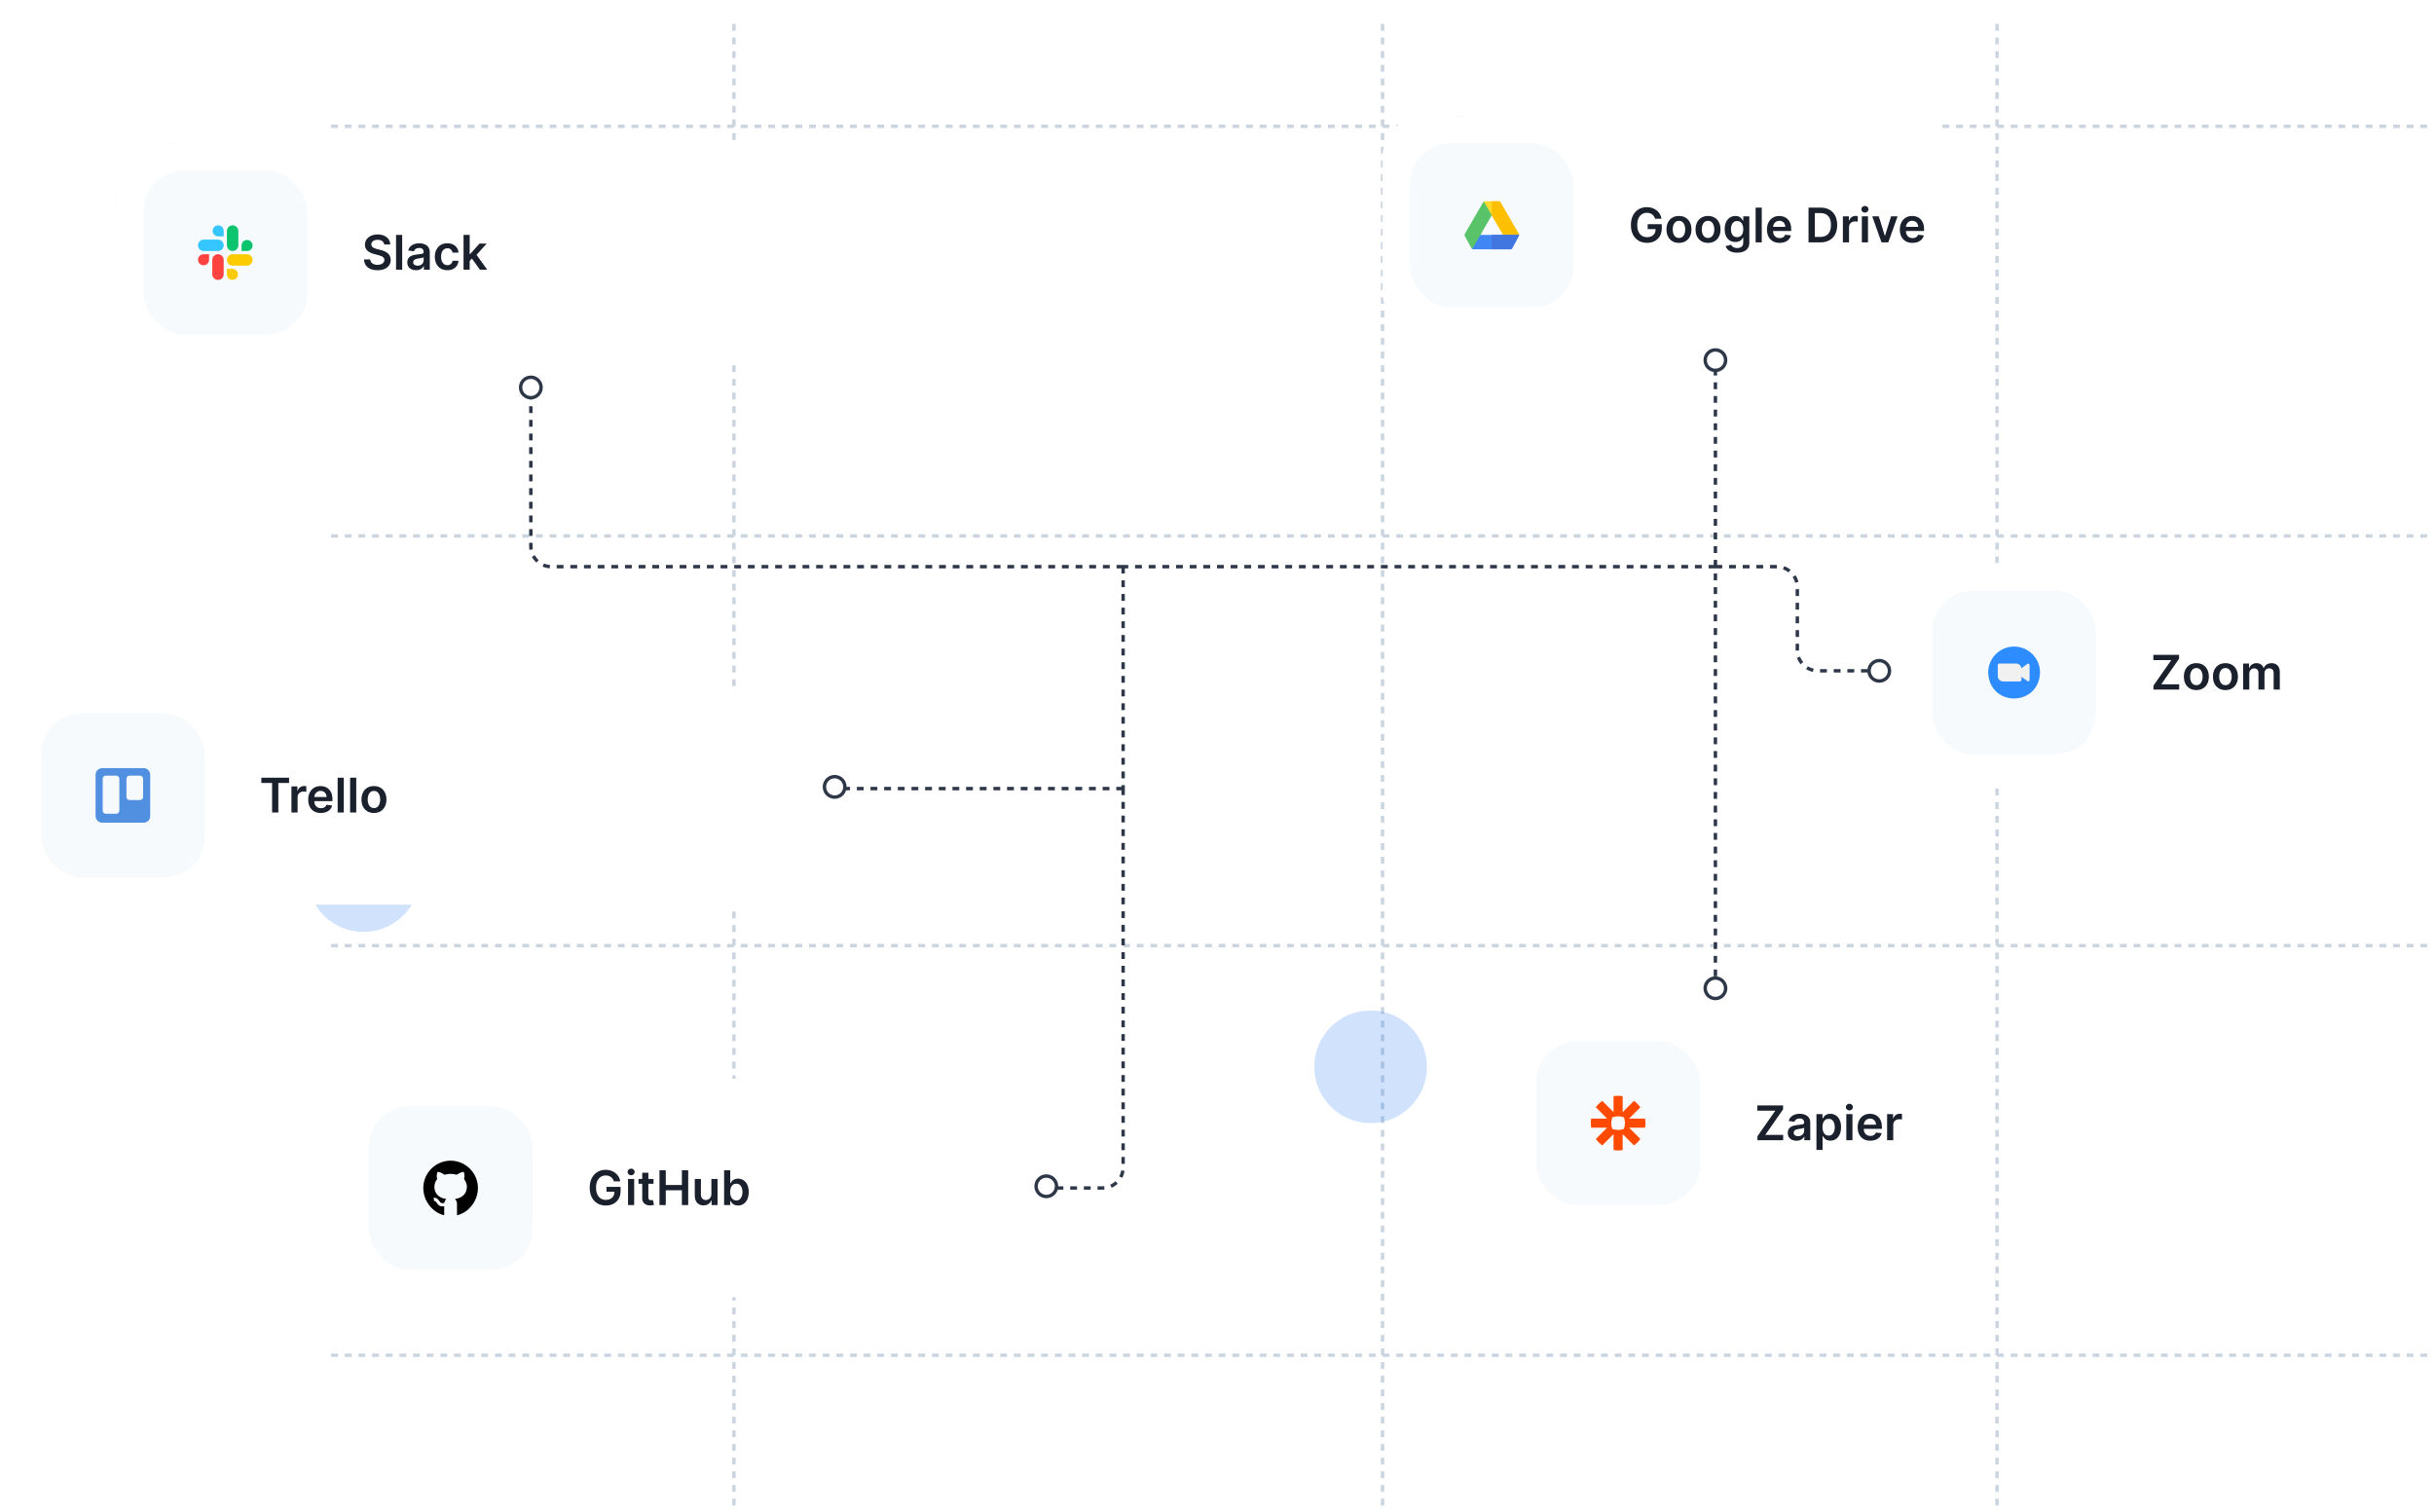 <svg xmlns="http://www.w3.org/2000/svg" width="713" height="443" viewBox="0 0 713 443" fill="none"><path d="M97 37H713" stroke="#CBD5E0" stroke-dasharray="2 2"></path><path d="M405 7L405 443" stroke="#CBD5E0" stroke-dasharray="2 2"></path><path d="M585 7L585 443" stroke="#CBD5E0" stroke-dasharray="2 2"></path><path d="M215 7L215 443" stroke="#CBD5E0" stroke-dasharray="2 2"></path><path d="M97 157H713" stroke="#CBD5E0" stroke-dasharray="2 2"></path><path d="M97 277H713" stroke="#CBD5E0" stroke-dasharray="2 2"></path><path d="M97 397H713" stroke="#CBD5E0" stroke-dasharray="2 2"></path><g opacity="0.2" filter="url(#filter0_f_18316_20397)"><circle cx="50.5" cy="58.5" r="16.5" fill="#1870F3"></circle></g><rect x="34" y="42" width="268" height="64" rx="12" fill="white"></rect><rect x="42" y="50" width="48" height="48" rx="12" fill="#F7FAFC"></rect><g clip-path="url(#clip0_18316_20397)"><path d="M63.857 74.469C62.934 74.469 62.183 75.22 62.183 76.143V80.326C62.183 81.249 62.934 82 63.857 82C64.78 82 65.531 81.249 65.531 80.326V76.143C65.531 75.22 64.78 74.469 63.857 74.469Z" fill="#FF4340"></path><path d="M61.246 74.469H59.625C58.731 74.469 58.004 75.196 58.004 76.089C58.004 76.983 58.731 77.71 59.625 77.71C60.519 77.71 61.246 76.983 61.246 76.089V74.469Z" fill="#FF4340"></path><path d="M58 71.858C58 72.781 58.751 73.532 59.674 73.532H63.857C64.78 73.532 65.531 72.781 65.531 71.858C65.531 70.934 64.78 70.184 63.857 70.184H59.674C58.751 70.184 58 70.934 58 71.858Z" fill="#36C6FF"></path><path d="M63.911 69.246H65.531V67.626C65.531 66.732 64.804 66.005 63.911 66.005C63.017 66.005 62.29 66.732 62.29 67.626C62.29 68.519 63.017 69.246 63.911 69.246Z" fill="#36C6FF"></path><path d="M68.143 73.531C69.066 73.531 69.817 72.78 69.817 71.857V67.674C69.817 66.751 69.066 66 68.143 66C67.22 66 66.469 66.751 66.469 67.674V71.857C66.469 72.78 67.22 73.531 68.143 73.531Z" fill="#0DC46E"></path><path d="M70.754 73.531H72.375C73.269 73.531 73.996 72.804 73.996 71.911C73.996 71.017 73.269 70.29 72.375 70.29C71.481 70.29 70.754 71.017 70.754 71.911V73.531Z" fill="#0DC46E"></path><path d="M74 76.143C74 75.22 73.249 74.469 72.326 74.469H68.143C67.22 74.469 66.469 75.22 66.469 76.143C66.469 77.066 67.22 77.817 68.143 77.817H72.326C73.249 77.817 74 77.066 74 76.143Z" fill="#FDCB02"></path><path d="M68.089 78.754H66.469V80.374C66.469 81.268 67.196 81.995 68.089 81.995C68.983 81.995 69.71 81.268 69.71 80.374C69.71 79.481 68.983 78.754 68.089 78.754Z" fill="#FDCB02"></path></g><path d="M112.538 71.617C112.491 71.183 112.296 70.845 111.951 70.603C111.61 70.361 111.165 70.24 110.619 70.24C110.234 70.24 109.904 70.298 109.629 70.414C109.354 70.53 109.144 70.688 108.998 70.886C108.852 71.085 108.777 71.312 108.774 71.567C108.774 71.78 108.822 71.963 108.918 72.119C109.018 72.275 109.152 72.408 109.321 72.517C109.49 72.623 109.677 72.713 109.883 72.785C110.088 72.858 110.295 72.92 110.504 72.969L111.459 73.208C111.843 73.298 112.213 73.419 112.567 73.571C112.925 73.724 113.245 73.916 113.527 74.148C113.812 74.38 114.037 74.66 114.203 74.988C114.369 75.316 114.452 75.701 114.452 76.141C114.452 76.738 114.299 77.263 113.994 77.717C113.689 78.168 113.249 78.521 112.672 78.776C112.098 79.028 111.404 79.154 110.589 79.154C109.797 79.154 109.109 79.031 108.526 78.786C107.946 78.541 107.491 78.183 107.163 77.712C106.839 77.242 106.663 76.668 106.636 75.992H108.451C108.478 76.347 108.587 76.642 108.779 76.877C108.971 77.112 109.222 77.288 109.53 77.404C109.841 77.52 110.189 77.578 110.574 77.578C110.975 77.578 111.326 77.519 111.628 77.399C111.933 77.276 112.171 77.108 112.344 76.892C112.516 76.673 112.604 76.418 112.607 76.126C112.604 75.861 112.526 75.642 112.374 75.47C112.221 75.294 112.007 75.149 111.732 75.033C111.46 74.913 111.142 74.807 110.778 74.715L109.619 74.416C108.781 74.201 108.118 73.874 107.631 73.437C107.147 72.996 106.905 72.411 106.905 71.682C106.905 71.082 107.067 70.557 107.392 70.106C107.72 69.655 108.166 69.305 108.729 69.057C109.293 68.805 109.931 68.679 110.643 68.679C111.366 68.679 111.999 68.805 112.543 69.057C113.089 69.305 113.519 69.652 113.83 70.096C114.142 70.537 114.303 71.044 114.312 71.617H112.538ZM117.816 68.818V79H116.017V68.818H117.816ZM121.864 79.154C121.38 79.154 120.945 79.068 120.557 78.896C120.172 78.72 119.867 78.461 119.642 78.12C119.42 77.779 119.309 77.358 119.309 76.857C119.309 76.426 119.388 76.07 119.548 75.788C119.707 75.507 119.924 75.281 120.199 75.112C120.474 74.943 120.784 74.816 121.129 74.729C121.477 74.64 121.836 74.575 122.207 74.535C122.655 74.489 123.018 74.448 123.296 74.411C123.575 74.371 123.777 74.312 123.903 74.232C124.032 74.149 124.097 74.022 124.097 73.849V73.82C124.097 73.445 123.986 73.155 123.763 72.95C123.541 72.744 123.222 72.641 122.804 72.641C122.363 72.641 122.013 72.737 121.755 72.93C121.5 73.122 121.327 73.349 121.238 73.611L119.558 73.372C119.69 72.908 119.909 72.52 120.214 72.209C120.519 71.894 120.892 71.659 121.332 71.503C121.773 71.344 122.26 71.264 122.794 71.264C123.162 71.264 123.528 71.307 123.893 71.394C124.257 71.48 124.59 71.622 124.892 71.821C125.194 72.017 125.436 72.283 125.618 72.621C125.804 72.96 125.896 73.382 125.896 73.889V79H124.166V77.951H124.107C123.997 78.163 123.843 78.362 123.644 78.548C123.449 78.73 123.202 78.877 122.903 78.99C122.608 79.099 122.262 79.154 121.864 79.154ZM122.332 77.832C122.693 77.832 123.006 77.76 123.271 77.618C123.536 77.472 123.74 77.28 123.883 77.041C124.029 76.803 124.102 76.542 124.102 76.261V75.361C124.045 75.407 123.949 75.45 123.813 75.49C123.681 75.53 123.531 75.565 123.366 75.594C123.2 75.624 123.036 75.651 122.874 75.674C122.711 75.697 122.57 75.717 122.451 75.734C122.183 75.77 121.942 75.83 121.73 75.913C121.518 75.996 121.351 76.112 121.228 76.261C121.105 76.406 121.044 76.595 121.044 76.827C121.044 77.159 121.165 77.409 121.407 77.578C121.649 77.747 121.957 77.832 122.332 77.832ZM131.037 79.149C130.275 79.149 129.62 78.982 129.073 78.647C128.53 78.312 128.11 77.85 127.815 77.26C127.524 76.667 127.378 75.984 127.378 75.212C127.378 74.436 127.527 73.752 127.825 73.158C128.124 72.562 128.545 72.098 129.088 71.766C129.635 71.432 130.281 71.264 131.027 71.264C131.647 71.264 132.195 71.379 132.673 71.607C133.153 71.833 133.536 72.153 133.821 72.567C134.106 72.978 134.268 73.458 134.308 74.008H132.588C132.518 73.641 132.353 73.334 132.091 73.089C131.832 72.84 131.486 72.716 131.052 72.716C130.684 72.716 130.361 72.815 130.082 73.014C129.804 73.21 129.587 73.492 129.431 73.859C129.279 74.227 129.202 74.668 129.202 75.182C129.202 75.702 129.279 76.15 129.431 76.524C129.584 76.895 129.797 77.182 130.072 77.384C130.351 77.583 130.677 77.683 131.052 77.683C131.317 77.683 131.554 77.633 131.763 77.533C131.975 77.431 132.152 77.283 132.295 77.091C132.437 76.899 132.535 76.665 132.588 76.39H134.308C134.265 76.93 134.106 77.409 133.831 77.827C133.556 78.241 133.181 78.566 132.707 78.801C132.233 79.033 131.677 79.149 131.037 79.149ZM137.427 76.604L137.422 74.431H137.71L140.454 71.364H142.557L139.182 75.122H138.809L137.427 76.604ZM135.786 79V68.818H137.586V79H135.786ZM140.579 79L138.093 75.525L139.306 74.257L142.731 79H140.579Z" fill="#1A202C"></path><g opacity="0.2" filter="url(#filter1_f_18316_20397)"><circle cx="106.5" cy="256.5" r="16.5" fill="#1870F3"></circle></g><rect x="4" y="201" width="231" height="64" rx="12" fill="white"></rect><rect x="12" y="209" width="48" height="48" rx="12" fill="#F7FAFC"></rect><g clip-path="url(#clip1_18316_20397)"><path d="M42.05 225H29.95C28.873 225 28 225.873 28 226.95V239.05C28 240.127 28.873 241 29.95 241H42.05C43.127 241 44 240.127 44 239.05V226.95C44 225.873 43.127 225 42.05 225ZM34.96 237.471C34.96 237.971 34.554 238.377 34.054 238.377H30.986C30.486 238.377 30.08 237.971 30.08 237.471V228.122C30.08 227.622 30.486 227.216 30.986 227.216H34.054C34.554 227.216 34.96 227.622 34.96 228.122V237.471ZM41.92 233.449C41.92 233.949 41.514 234.355 41.014 234.355H37.946C37.446 234.355 37.04 233.949 37.04 233.449V228.122C37.04 227.622 37.446 227.216 37.946 227.216H41.014C41.514 227.216 41.92 227.622 41.92 228.122V233.449Z" fill="#518FE1"></path></g><path d="M76.557 229.364V227.818H84.68V229.364H81.533V238H79.704V229.364H76.557ZM85.374 238V230.364H87.119V231.636H87.198C87.338 231.196 87.576 230.856 87.914 230.617C88.256 230.375 88.645 230.254 89.083 230.254C89.182 230.254 89.293 230.259 89.416 230.269C89.542 230.276 89.646 230.287 89.729 230.304V231.96C89.653 231.933 89.532 231.91 89.366 231.89C89.204 231.867 89.046 231.855 88.894 231.855C88.566 231.855 88.271 231.926 88.009 232.069C87.75 232.208 87.546 232.402 87.397 232.651C87.248 232.899 87.174 233.186 87.174 233.511V238H85.374ZM93.991 238.149C93.225 238.149 92.564 237.99 92.007 237.672C91.454 237.35 91.028 236.896 90.73 236.31C90.431 235.72 90.282 235.025 90.282 234.227C90.282 233.441 90.431 232.752 90.73 232.158C91.031 231.562 91.452 231.098 91.992 230.766C92.533 230.432 93.167 230.264 93.897 230.264C94.367 230.264 94.811 230.34 95.229 230.493C95.65 230.642 96.021 230.874 96.343 231.189C96.667 231.504 96.922 231.905 97.108 232.392C97.294 232.876 97.386 233.453 97.386 234.122V234.674H91.127V233.461H95.661C95.658 233.116 95.584 232.81 95.438 232.541C95.292 232.269 95.088 232.056 94.826 231.9C94.568 231.744 94.266 231.666 93.921 231.666C93.553 231.666 93.23 231.756 92.952 231.935C92.674 232.11 92.456 232.342 92.301 232.631C92.148 232.916 92.07 233.229 92.067 233.57V234.629C92.067 235.073 92.148 235.455 92.311 235.773C92.473 236.088 92.7 236.33 92.992 236.499C93.283 236.664 93.625 236.747 94.016 236.747C94.278 236.747 94.515 236.711 94.727 236.638C94.939 236.562 95.123 236.451 95.279 236.305C95.434 236.159 95.552 235.978 95.632 235.763L97.312 235.952C97.206 236.396 97.004 236.784 96.705 237.115C96.41 237.443 96.033 237.698 95.572 237.881C95.111 238.06 94.584 238.149 93.991 238.149ZM100.709 227.818V238H98.909V227.818H100.709ZM104.359 227.818V238H102.559V227.818H104.359ZM109.541 238.149C108.795 238.149 108.149 237.985 107.602 237.657C107.055 237.329 106.631 236.87 106.329 236.28C106.031 235.69 105.882 235 105.882 234.212C105.882 233.423 106.031 232.732 106.329 232.138C106.631 231.545 107.055 231.085 107.602 230.756C108.149 230.428 108.795 230.264 109.541 230.264C110.287 230.264 110.933 230.428 111.48 230.756C112.027 231.085 112.449 231.545 112.748 232.138C113.049 232.732 113.2 233.423 113.2 234.212C113.2 235 113.049 235.69 112.748 236.28C112.449 236.87 112.027 237.329 111.48 237.657C110.933 237.985 110.287 238.149 109.541 238.149ZM109.551 236.707C109.955 236.707 110.293 236.596 110.565 236.374C110.837 236.149 111.039 235.847 111.172 235.469C111.307 235.092 111.375 234.671 111.375 234.207C111.375 233.739 111.307 233.317 111.172 232.939C111.039 232.558 110.837 232.254 110.565 232.029C110.293 231.804 109.955 231.691 109.551 231.691C109.136 231.691 108.792 231.804 108.517 232.029C108.245 232.254 108.041 232.558 107.905 232.939C107.773 233.317 107.706 233.739 107.706 234.207C107.706 234.671 107.773 235.092 107.905 235.469C108.041 235.847 108.245 236.149 108.517 236.374C108.792 236.596 109.136 236.707 109.551 236.707Z" fill="#1A202C"></path><rect x="558" y="165" width="119" height="64" rx="12" fill="white"></rect><rect x="566" y="173" width="48" height="48" rx="12" fill="#F7FAFC"></rect><g clip-path="url(#clip2_18316_20397)"><path d="M590 189.4C585.802 189.4 582.4 192.812 582.4 197.021C582.8 207.129 597.201 207.126 597.6 197.021C597.6 192.812 594.197 189.4 590 189.4Z" fill="#2D8CFF"></path><path d="M594.526 199.169C594.518 199.57 594.196 199.705 593.885 199.484C593.304 199.077 592.728 198.665 592.149 198.257C592.15 198.446 592.148 198.891 592.149 199.085C592.148 199.444 591.97 199.619 591.603 199.619L588.477 199.62C587.948 199.62 587.418 199.62 586.889 199.619C585.887 199.618 585.215 198.962 585.214 197.987V194.914C585.214 194.55 585.387 194.38 585.758 194.38C587.031 194.404 589.253 194.383 590.5 194.38C591.384 194.381 592.024 194.931 592.131 195.744C592.716 195.331 593.298 194.915 593.885 194.504C594.155 194.308 594.512 194.371 594.526 194.818C594.53 196.224 594.534 197.761 594.526 199.169Z" fill="#F1F1F1"></path></g><path d="M630.815 202V200.852L636.036 193.364H630.786V191.818H638.322V192.967L633.107 200.454H638.352V202H630.815ZM643.388 202.149C642.643 202.149 641.996 201.985 641.45 201.657C640.903 201.329 640.478 200.87 640.177 200.28C639.879 199.69 639.729 199 639.729 198.212C639.729 197.423 639.879 196.732 640.177 196.138C640.478 195.545 640.903 195.085 641.45 194.756C641.996 194.428 642.643 194.264 643.388 194.264C644.134 194.264 644.781 194.428 645.327 194.756C645.874 195.085 646.297 195.545 646.595 196.138C646.897 196.732 647.048 197.423 647.048 198.212C647.048 199 646.897 199.69 646.595 200.28C646.297 200.87 645.874 201.329 645.327 201.657C644.781 201.985 644.134 202.149 643.388 202.149ZM643.398 200.707C643.803 200.707 644.141 200.596 644.413 200.374C644.684 200.149 644.887 199.847 645.019 199.469C645.155 199.092 645.223 198.671 645.223 198.207C645.223 197.739 645.155 197.317 645.019 196.939C644.887 196.558 644.684 196.254 644.413 196.029C644.141 195.804 643.803 195.691 643.398 195.691C642.984 195.691 642.639 195.804 642.364 196.029C642.093 196.254 641.889 196.558 641.753 196.939C641.62 197.317 641.554 197.739 641.554 198.207C641.554 198.671 641.62 199.092 641.753 199.469C641.889 199.847 642.093 200.149 642.364 200.374C642.639 200.596 642.984 200.707 643.398 200.707ZM651.906 202.149C651.16 202.149 650.514 201.985 649.967 201.657C649.42 201.329 648.996 200.87 648.694 200.28C648.396 199.69 648.247 199 648.247 198.212C648.247 197.423 648.396 196.732 648.694 196.138C648.996 195.545 649.42 195.085 649.967 194.756C650.514 194.428 651.16 194.264 651.906 194.264C652.652 194.264 653.298 194.428 653.845 194.756C654.392 195.085 654.814 195.545 655.113 196.138C655.414 196.732 655.565 197.423 655.565 198.212C655.565 199 655.414 199.69 655.113 200.28C654.814 200.87 654.392 201.329 653.845 201.657C653.298 201.985 652.652 202.149 651.906 202.149ZM651.916 200.707C652.32 200.707 652.658 200.596 652.93 200.374C653.202 200.149 653.404 199.847 653.537 199.469C653.673 199.092 653.741 198.671 653.741 198.207C653.741 197.739 653.673 197.317 653.537 196.939C653.404 196.558 653.202 196.254 652.93 196.029C652.658 195.804 652.32 195.691 651.916 195.691C651.502 195.691 651.157 195.804 650.882 196.029C650.61 196.254 650.406 196.558 650.27 196.939C650.138 197.317 650.072 197.739 650.072 198.207C650.072 198.671 650.138 199.092 650.27 199.469C650.406 199.847 650.61 200.149 650.882 200.374C651.157 200.596 651.502 200.707 651.916 200.707ZM657.093 202V194.364H658.813V195.661H658.902C659.061 195.224 659.325 194.882 659.693 194.637C660.061 194.388 660.5 194.264 661.01 194.264C661.527 194.264 661.963 194.39 662.318 194.642C662.676 194.891 662.928 195.23 663.074 195.661H663.153C663.322 195.237 663.607 194.899 664.008 194.647C664.413 194.392 664.891 194.264 665.445 194.264C666.148 194.264 666.721 194.486 667.165 194.93C667.609 195.375 667.831 196.022 667.831 196.874V202H666.027V197.153C666.027 196.679 665.901 196.332 665.649 196.114C665.397 195.892 665.089 195.781 664.724 195.781C664.29 195.781 663.95 195.916 663.705 196.188C663.463 196.457 663.342 196.806 663.342 197.237V202H661.577V197.078C661.577 196.684 661.458 196.369 661.219 196.134C660.984 195.898 660.676 195.781 660.294 195.781C660.036 195.781 659.801 195.847 659.588 195.979C659.376 196.109 659.207 196.293 659.081 196.531C658.955 196.767 658.892 197.042 658.892 197.357V202H657.093Z" fill="#1A202C"></path><rect x="100" y="316" width="192" height="64" rx="12" fill="white"></rect><rect x="108" y="324" width="48" height="48" rx="12" fill="#F7FAFC"></rect><g clip-path="url(#clip3_18316_20397)"><path d="M132 340C127.606 340 124 343.606 124 348C124 351.75 126.631 355.156 130.125 356V353.353C129.779 353.429 129.46 353.431 129.108 353.327C128.635 353.188 128.251 352.873 127.966 352.393C127.784 352.086 127.462 351.754 127.126 351.778L127.043 350.844C127.77 350.782 128.399 351.287 128.772 351.914C128.938 352.193 129.128 352.356 129.373 352.428C129.61 352.498 129.864 352.465 130.16 352.36C130.235 351.767 130.506 351.545 130.711 351.233V351.232C128.628 350.921 127.797 349.816 127.468 348.943C127.031 347.785 127.265 346.337 128.038 345.423C128.053 345.405 128.08 345.358 128.069 345.326C127.715 344.256 128.147 343.371 128.162 343.277C128.571 343.398 128.638 343.156 129.938 343.946L130.162 344.081C130.256 344.137 130.227 344.105 130.321 344.098C130.864 343.95 131.436 343.869 132 343.861C132.568 343.869 133.137 343.95 133.702 344.104L133.775 344.111C133.768 344.11 133.794 344.106 133.838 344.08C135.462 343.096 135.404 343.418 135.84 343.276C135.855 343.37 136.281 344.27 135.931 345.326C135.884 345.471 137.339 346.804 136.532 348.943C136.203 349.816 135.372 350.921 133.289 351.232V351.233C133.556 351.64 133.877 351.856 133.875 352.696V356C137.369 355.156 140 351.75 140 348C140 343.606 136.394 340 132 340Z" fill="black"></path></g><path d="M179.825 346.07C179.742 345.801 179.628 345.561 179.482 345.349C179.34 345.133 179.167 344.949 178.965 344.797C178.766 344.644 178.538 344.53 178.279 344.454C178.021 344.374 177.739 344.335 177.434 344.335C176.887 344.335 176.4 344.472 175.972 344.747C175.545 345.022 175.208 345.427 174.963 345.96C174.721 346.491 174.6 347.137 174.6 347.899C174.6 348.668 174.721 349.319 174.963 349.853C175.205 350.387 175.541 350.793 175.972 351.071C176.403 351.346 176.904 351.484 177.474 351.484C177.991 351.484 178.438 351.384 178.816 351.185C179.197 350.987 179.491 350.705 179.696 350.34C179.902 349.972 180.004 349.541 180.004 349.048L180.422 349.112H177.658V347.67H181.789V348.893C181.789 349.765 181.603 350.519 181.232 351.156C180.861 351.792 180.351 352.282 179.701 352.627C179.051 352.969 178.306 353.139 177.464 353.139C176.526 353.139 175.702 352.929 174.993 352.508C174.287 352.084 173.735 351.482 173.337 350.703C172.943 349.921 172.746 348.993 172.746 347.919C172.746 347.097 172.862 346.363 173.094 345.717C173.329 345.07 173.657 344.522 174.078 344.071C174.499 343.617 174.993 343.272 175.56 343.037C176.126 342.798 176.743 342.679 177.409 342.679C177.973 342.679 178.498 342.762 178.985 342.928C179.472 343.09 179.905 343.322 180.283 343.624C180.664 343.925 180.977 344.283 181.222 344.697C181.468 345.112 181.628 345.569 181.705 346.07H179.825ZM183.972 353V345.364H185.771V353H183.972ZM184.876 344.28C184.591 344.28 184.346 344.185 184.141 343.996C183.935 343.804 183.832 343.574 183.832 343.305C183.832 343.034 183.935 342.803 184.141 342.614C184.346 342.422 184.591 342.326 184.876 342.326C185.165 342.326 185.41 342.422 185.612 342.614C185.818 342.803 185.92 343.034 185.92 343.305C185.92 343.574 185.818 343.804 185.612 343.996C185.41 344.185 185.165 344.28 184.876 344.28ZM191.435 345.364V346.756H187.045V345.364H191.435ZM188.129 343.534H189.929V350.703C189.929 350.945 189.965 351.131 190.038 351.26C190.114 351.386 190.214 351.472 190.336 351.518C190.459 351.565 190.595 351.588 190.744 351.588C190.857 351.588 190.96 351.58 191.052 351.563C191.148 351.547 191.221 351.532 191.271 351.518L191.574 352.925C191.478 352.959 191.341 352.995 191.162 353.035C190.986 353.075 190.771 353.098 190.515 353.104C190.065 353.118 189.659 353.05 189.297 352.901C188.936 352.748 188.649 352.513 188.437 352.195C188.229 351.876 188.126 351.479 188.129 351.001V343.534ZM193.184 353V342.818H195.028V347.129H199.746V342.818H201.596V353H199.746V348.675H195.028V353H193.184ZM208.39 349.788V345.364H210.189V353H208.444V351.643H208.365C208.192 352.07 207.909 352.42 207.515 352.692C207.123 352.964 206.641 353.099 206.068 353.099C205.567 353.099 205.125 352.988 204.74 352.766C204.359 352.541 204.061 352.214 203.846 351.787C203.63 351.356 203.522 350.836 203.522 350.226V345.364H205.322V349.947C205.322 350.431 205.455 350.816 205.72 351.101C205.985 351.386 206.333 351.528 206.764 351.528C207.029 351.528 207.286 351.464 207.534 351.335C207.783 351.205 207.987 351.013 208.146 350.758C208.308 350.499 208.39 350.176 208.39 349.788ZM212.119 353V342.818H213.919V346.626H213.994C214.087 346.441 214.218 346.244 214.387 346.035C214.556 345.823 214.784 345.642 215.073 345.493C215.361 345.34 215.729 345.264 216.176 345.264C216.766 345.264 217.298 345.415 217.772 345.717C218.249 346.015 218.627 346.457 218.906 347.044C219.187 347.627 219.328 348.343 219.328 349.192C219.328 350.03 219.191 350.743 218.916 351.33C218.641 351.916 218.266 352.364 217.792 352.672C217.318 352.98 216.781 353.134 216.181 353.134C215.744 353.134 215.381 353.061 215.093 352.915C214.804 352.77 214.572 352.594 214.396 352.388C214.224 352.18 214.09 351.982 213.994 351.797H213.889V353H212.119ZM213.884 349.182C213.884 349.676 213.954 350.108 214.093 350.479C214.236 350.851 214.44 351.141 214.705 351.349C214.973 351.555 215.298 351.658 215.679 351.658C216.077 351.658 216.41 351.552 216.678 351.339C216.947 351.124 217.149 350.831 217.285 350.46C217.424 350.085 217.494 349.659 217.494 349.182C217.494 348.708 217.426 348.287 217.29 347.919C217.154 347.551 216.952 347.263 216.683 347.054C216.415 346.845 216.08 346.741 215.679 346.741C215.295 346.741 214.968 346.842 214.7 347.044C214.431 347.246 214.227 347.53 214.088 347.894C213.952 348.259 213.884 348.688 213.884 349.182Z" fill="#1A202C"></path><g opacity="0.2" filter="url(#filter2_f_18316_20397)"><circle cx="427.5" cy="50.5" r="16.5" fill="#1870F3"></circle></g><rect x="405" y="34" width="168" height="64" rx="12" fill="white"></rect><rect x="413" y="42" width="48" height="48" rx="12" fill="#F7FAFC"></rect><g clip-path="url(#clip4_18316_20397)"><path d="M436.986 63.055L433.665 68.815H433.656L435.579 71.16L431.264 72.97C431.179 72.923 431.114 72.858 431.076 72.792L429.05 69.04C428.947 68.833 429.031 68.674 429.059 68.58L434.491 59.2C434.528 59.143 434.584 59.087 434.659 59.04H434.669L437.455 59.903L436.986 63.055Z" fill="#59C36A"></path><path d="M445 68.814L441.238 71.16L440.347 68.814L436.986 63.055L434.669 59.04C434.735 58.993 434.819 58.965 434.894 58.965H439.109C439.203 58.993 439.39 58.984 439.512 59.199L444.944 68.58C444.981 68.646 445 68.73 445 68.814Z" fill="#FFDA2D"></path><path d="M439.512 59.199C439.39 58.984 439.203 58.993 439.109 58.965H436.986V63.055L440.347 68.814L441.238 71.16L445 68.814C445 68.73 444.981 68.646 444.944 68.58L439.512 59.199Z" fill="#FDBF00"></path><path d="M445 68.814C445 68.899 444.981 68.983 444.953 69.04L442.927 72.792C442.852 72.914 442.674 73.036 442.514 73.036H431.489C431.414 73.036 431.329 73.007 431.264 72.97L433.656 68.814H445Z" fill="#4086F4"></path><path d="M436.986 73.036H442.514C442.674 73.036 442.852 72.914 442.927 72.792L444.953 69.04C444.981 68.983 445 68.899 445 68.814H436.986L436.986 73.036Z" fill="#4175DF"></path></g><path d="M484.825 64.07C484.742 63.801 484.628 63.561 484.482 63.349C484.34 63.133 484.167 62.949 483.965 62.797C483.766 62.644 483.538 62.53 483.279 62.454C483.021 62.374 482.739 62.334 482.434 62.334C481.887 62.334 481.4 62.472 480.972 62.747C480.545 63.022 480.208 63.427 479.963 63.96C479.721 64.49 479.6 65.137 479.6 65.899C479.6 66.668 479.721 67.319 479.963 67.853C480.205 68.387 480.541 68.793 480.972 69.071C481.403 69.346 481.904 69.484 482.474 69.484C482.991 69.484 483.438 69.384 483.816 69.185C484.197 68.987 484.491 68.705 484.696 68.34C484.902 67.972 485.004 67.541 485.004 67.048L485.422 67.112H482.658V65.671H486.789V66.894C486.789 67.765 486.603 68.519 486.232 69.156C485.861 69.792 485.351 70.282 484.701 70.627C484.051 70.969 483.306 71.139 482.464 71.139C481.526 71.139 480.702 70.929 479.993 70.508C479.287 70.084 478.735 69.482 478.337 68.703C477.943 67.921 477.746 66.993 477.746 65.919C477.746 65.097 477.862 64.363 478.094 63.717C478.329 63.07 478.657 62.522 479.078 62.071C479.499 61.617 479.993 61.272 480.56 61.037C481.126 60.798 481.743 60.679 482.409 60.679C482.973 60.679 483.498 60.762 483.985 60.928C484.472 61.09 484.905 61.322 485.283 61.624C485.664 61.925 485.977 62.283 486.222 62.697C486.468 63.112 486.628 63.569 486.705 64.07H484.825ZM491.824 71.149C491.078 71.149 490.432 70.985 489.885 70.657C489.338 70.329 488.914 69.87 488.612 69.28C488.314 68.69 488.165 68.001 488.165 67.212C488.165 66.423 488.314 65.732 488.612 65.138C488.914 64.545 489.338 64.085 489.885 63.756C490.432 63.428 491.078 63.264 491.824 63.264C492.57 63.264 493.216 63.428 493.763 63.756C494.31 64.085 494.732 64.545 495.031 65.138C495.332 65.732 495.483 66.423 495.483 67.212C495.483 68.001 495.332 68.69 495.031 69.28C494.732 69.87 494.31 70.329 493.763 70.657C493.216 70.985 492.57 71.149 491.824 71.149ZM491.834 69.707C492.238 69.707 492.576 69.596 492.848 69.374C493.12 69.149 493.322 68.847 493.455 68.469C493.591 68.092 493.659 67.671 493.659 67.207C493.659 66.739 493.591 66.317 493.455 65.939C493.322 65.558 493.12 65.254 492.848 65.029C492.576 64.804 492.238 64.691 491.834 64.691C491.42 64.691 491.075 64.804 490.8 65.029C490.528 65.254 490.324 65.558 490.188 65.939C490.056 66.317 489.99 66.739 489.99 67.207C489.99 67.671 490.056 68.092 490.188 68.469C490.324 68.847 490.528 69.149 490.8 69.374C491.075 69.596 491.42 69.707 491.834 69.707ZM500.342 71.149C499.596 71.149 498.95 70.985 498.403 70.657C497.856 70.329 497.432 69.87 497.13 69.28C496.832 68.69 496.683 68.001 496.683 67.212C496.683 66.423 496.832 65.732 497.13 65.138C497.432 64.545 497.856 64.085 498.403 63.756C498.95 63.428 499.596 63.264 500.342 63.264C501.087 63.264 501.734 63.428 502.281 63.756C502.827 64.085 503.25 64.545 503.548 65.138C503.85 65.732 504.001 66.423 504.001 67.212C504.001 68.001 503.85 68.69 503.548 69.28C503.25 69.87 502.827 70.329 502.281 70.657C501.734 70.985 501.087 71.149 500.342 71.149ZM500.352 69.707C500.756 69.707 501.094 69.596 501.366 69.374C501.638 69.149 501.84 68.847 501.972 68.469C502.108 68.092 502.176 67.671 502.176 67.207C502.176 66.739 502.108 66.317 501.972 65.939C501.84 65.558 501.638 65.254 501.366 65.029C501.094 64.804 500.756 64.691 500.352 64.691C499.937 64.691 499.593 64.804 499.317 65.029C499.046 65.254 498.842 65.558 498.706 65.939C498.573 66.317 498.507 66.739 498.507 67.207C498.507 67.671 498.573 68.092 498.706 68.469C498.842 68.847 499.046 69.149 499.317 69.374C499.593 69.596 499.937 69.707 500.352 69.707ZM508.849 74.023C508.203 74.023 507.648 73.935 507.184 73.759C506.72 73.587 506.347 73.355 506.065 73.063C505.783 72.772 505.588 72.448 505.479 72.094L507.099 71.701C507.172 71.85 507.278 71.998 507.417 72.144C507.557 72.293 507.744 72.415 507.979 72.511C508.218 72.611 508.518 72.66 508.879 72.66C509.39 72.66 509.812 72.536 510.147 72.288C510.482 72.042 510.649 71.638 510.649 71.075V69.628H510.559C510.467 69.813 510.331 70.004 510.152 70.2C509.976 70.395 509.742 70.559 509.451 70.692C509.162 70.824 508.8 70.891 508.362 70.891C507.775 70.891 507.243 70.753 506.766 70.478C506.292 70.2 505.914 69.785 505.633 69.235C505.354 68.682 505.215 67.989 505.215 67.157C505.215 66.318 505.354 65.611 505.633 65.034C505.914 64.454 506.294 64.015 506.771 63.717C507.248 63.415 507.78 63.264 508.367 63.264C508.814 63.264 509.182 63.34 509.471 63.493C509.762 63.642 509.994 63.823 510.167 64.035C510.339 64.244 510.47 64.441 510.559 64.626H510.659V63.364H512.434V71.124C512.434 71.777 512.278 72.317 511.966 72.745C511.655 73.173 511.229 73.492 510.689 73.704C510.148 73.917 509.535 74.023 508.849 74.023ZM508.864 69.479C509.245 69.479 509.57 69.386 509.839 69.2C510.107 69.015 510.311 68.748 510.45 68.4C510.589 68.052 510.659 67.634 510.659 67.147C510.659 66.666 510.589 66.246 510.45 65.884C510.314 65.523 510.112 65.243 509.844 65.044C509.578 64.842 509.252 64.741 508.864 64.741C508.463 64.741 508.128 64.845 507.86 65.054C507.591 65.263 507.389 65.549 507.253 65.914C507.117 66.275 507.05 66.686 507.05 67.147C507.05 67.614 507.117 68.024 507.253 68.375C507.393 68.723 507.596 68.995 507.865 69.19C508.137 69.383 508.47 69.479 508.864 69.479ZM516.078 60.818V71H514.278V60.818H516.078ZM521.309 71.149C520.544 71.149 519.882 70.99 519.326 70.672C518.772 70.35 518.346 69.896 518.048 69.31C517.75 68.72 517.6 68.025 517.6 67.227C517.6 66.441 517.75 65.752 518.048 65.158C518.35 64.562 518.77 64.098 519.311 63.766C519.851 63.432 520.486 63.264 521.215 63.264C521.685 63.264 522.13 63.34 522.547 63.493C522.968 63.642 523.339 63.874 523.661 64.189C523.986 64.504 524.241 64.905 524.426 65.392C524.612 65.876 524.705 66.453 524.705 67.122V67.674H518.446V66.461H522.98C522.976 66.116 522.902 65.81 522.756 65.541C522.61 65.269 522.406 65.056 522.145 64.9C521.886 64.744 521.584 64.666 521.24 64.666C520.872 64.666 520.549 64.756 520.27 64.935C519.992 65.11 519.775 65.342 519.619 65.631C519.467 65.916 519.389 66.229 519.385 66.57V67.629C519.385 68.073 519.467 68.454 519.629 68.773C519.791 69.088 520.018 69.329 520.31 69.499C520.602 69.664 520.943 69.747 521.334 69.747C521.596 69.747 521.833 69.711 522.045 69.638C522.257 69.562 522.441 69.451 522.597 69.305C522.753 69.159 522.87 68.978 522.95 68.763L524.63 68.952C524.524 69.396 524.322 69.784 524.024 70.115C523.729 70.443 523.351 70.698 522.89 70.881C522.43 71.06 521.903 71.149 521.309 71.149ZM533.23 71H529.78V60.818H533.3C534.31 60.818 535.179 61.022 535.905 61.43C536.634 61.834 537.194 62.416 537.585 63.175C537.976 63.934 538.172 64.842 538.172 65.899C538.172 66.96 537.974 67.871 537.58 68.633C537.189 69.396 536.624 69.981 535.885 70.388C535.149 70.796 534.264 71 533.23 71ZM531.624 69.404H533.14C533.85 69.404 534.441 69.275 534.915 69.016C535.389 68.754 535.746 68.365 535.984 67.848C536.223 67.328 536.342 66.678 536.342 65.899C536.342 65.12 536.223 64.474 535.984 63.96C535.746 63.443 535.393 63.057 534.925 62.802C534.461 62.543 533.885 62.414 533.195 62.414H531.624V69.404ZM539.845 71V63.364H541.59V64.636H541.669C541.808 64.195 542.047 63.856 542.385 63.617C542.727 63.375 543.116 63.254 543.553 63.254C543.653 63.254 543.764 63.259 543.887 63.269C544.012 63.276 544.117 63.287 544.2 63.304V64.96C544.124 64.933 544.003 64.91 543.837 64.89C543.674 64.867 543.517 64.855 543.365 64.855C543.036 64.855 542.741 64.926 542.48 65.069C542.221 65.208 542.017 65.402 541.868 65.651C541.719 65.899 541.644 66.186 541.644 66.511V71H539.845ZM545.395 71V63.364H547.195V71H545.395ZM546.3 62.28C546.015 62.28 545.77 62.185 545.564 61.996C545.359 61.804 545.256 61.574 545.256 61.305C545.256 61.034 545.359 60.803 545.564 60.614C545.77 60.422 546.015 60.326 546.3 60.326C546.589 60.326 546.834 60.422 547.036 60.614C547.242 60.803 547.344 61.034 547.344 61.305C547.344 61.574 547.242 61.804 547.036 61.996C546.834 62.185 546.589 62.28 546.3 62.28ZM555.867 63.364L553.147 71H551.159L548.439 63.364H550.358L552.113 69.036H552.193L553.953 63.364H555.867ZM560.233 71.149C559.468 71.149 558.806 70.99 558.249 70.672C557.696 70.35 557.27 69.896 556.972 69.31C556.673 68.72 556.524 68.025 556.524 67.227C556.524 66.441 556.673 65.752 556.972 65.158C557.273 64.562 557.694 64.098 558.235 63.766C558.775 63.432 559.41 63.264 560.139 63.264C560.609 63.264 561.053 63.34 561.471 63.493C561.892 63.642 562.263 63.874 562.585 64.189C562.91 64.504 563.165 64.905 563.35 65.392C563.536 65.876 563.629 66.453 563.629 67.122V67.674H557.369V66.461H561.904C561.9 66.116 561.826 65.81 561.68 65.541C561.534 65.269 561.33 65.056 561.068 64.9C560.81 64.744 560.508 64.666 560.164 64.666C559.796 64.666 559.472 64.756 559.194 64.935C558.916 65.11 558.699 65.342 558.543 65.631C558.39 65.916 558.312 66.229 558.309 66.57V67.629C558.309 68.073 558.39 68.454 558.553 68.773C558.715 69.088 558.942 69.329 559.234 69.499C559.526 69.664 559.867 69.747 560.258 69.747C560.52 69.747 560.757 69.711 560.969 69.638C561.181 69.562 561.365 69.451 561.521 69.305C561.677 69.159 561.794 68.978 561.874 68.763L563.554 68.952C563.448 69.396 563.246 69.784 562.948 70.115C562.653 70.443 562.275 70.698 561.814 70.881C561.353 71.06 560.826 71.149 560.233 71.149Z" fill="#1A202C"></path><g opacity="0.2" filter="url(#filter3_f_18316_20397)"><circle cx="401.5" cy="312.5" r="16.5" fill="#1870F3"></circle></g><rect x="442" y="297" width="124" height="64" rx="12" fill="white"></rect><rect x="450" y="305" width="48" height="48" rx="12" fill="#F7FAFC"></rect><g clip-path="url(#clip5_18316_20397)"><path d="M476 329.003C476 329.58 475.896 330.153 475.693 330.693C475.153 330.896 474.58 331 474.003 331H473.997C473.402 330.999 472.833 330.891 472.307 330.693C472.104 330.153 472 329.581 472 329.003V328.997C472 328.42 472.104 327.848 472.307 327.308C472.847 327.104 473.419 327 473.997 327H474.003C474.58 327 475.153 327.104 475.693 327.308C475.896 327.847 476 328.42 476 328.996V329.003L476 329.003ZM481.889 327.667H477.219L480.521 324.365C480.262 324.001 479.973 323.659 479.657 323.343V323.343C479.341 323.027 478.999 322.738 478.635 322.479L475.333 325.781V321.111C474.894 321.037 474.449 321 474.004 321H473.996C473.543 321 473.099 321.039 472.667 321.111V325.781L469.365 322.479C469.001 322.738 468.659 323.027 468.344 323.343L468.342 323.344C468.026 323.66 467.738 324.001 467.479 324.365L470.781 327.667H466.111C466.111 327.667 466 328.544 466 328.997V329.003C466 329.456 466.038 329.901 466.111 330.333H470.781L467.479 333.635C467.998 334.364 468.636 335.002 469.365 335.521L472.667 332.219V336.889C473.105 336.962 473.549 337 473.994 337H474.005C474.45 337 474.894 336.962 475.333 336.889V332.219L478.635 335.521C478.999 335.262 479.341 334.973 479.657 334.657L479.657 334.657C479.973 334.341 480.262 333.999 480.521 333.635L477.219 330.333H481.889C481.962 329.901 482 329.458 482 329.006V328.994C482 328.542 481.962 328.099 481.889 327.667Z" fill="#FF4A00"></path></g><path d="M514.815 334V332.852L520.036 325.364H514.786V323.818H522.322V324.967L517.107 332.454H522.352V334H514.815ZM526.255 334.154C525.771 334.154 525.335 334.068 524.947 333.896C524.563 333.72 524.258 333.461 524.033 333.12C523.811 332.779 523.7 332.358 523.7 331.857C523.7 331.426 523.779 331.07 523.938 330.788C524.097 330.507 524.314 330.281 524.589 330.112C524.865 329.943 525.174 329.816 525.519 329.729C525.867 329.64 526.227 329.575 526.598 329.536C527.045 329.489 527.408 329.448 527.687 329.411C527.965 329.371 528.167 329.312 528.293 329.232C528.423 329.149 528.487 329.022 528.487 328.849V328.82C528.487 328.445 528.376 328.155 528.154 327.95C527.932 327.744 527.612 327.641 527.195 327.641C526.754 327.641 526.404 327.737 526.146 327.93C525.89 328.122 525.718 328.349 525.629 328.611L523.948 328.372C524.081 327.908 524.299 327.52 524.604 327.209C524.909 326.894 525.282 326.659 525.723 326.503C526.164 326.344 526.651 326.264 527.185 326.264C527.553 326.264 527.919 326.307 528.283 326.393C528.648 326.48 528.981 326.622 529.283 326.821C529.584 327.017 529.826 327.283 530.009 327.621C530.194 327.96 530.287 328.382 530.287 328.889V334H528.557V332.951H528.497C528.388 333.163 528.234 333.362 528.035 333.548C527.839 333.73 527.592 333.877 527.294 333.99C526.999 334.099 526.653 334.154 526.255 334.154ZM526.722 332.832C527.084 332.832 527.397 332.76 527.662 332.618C527.927 332.472 528.131 332.28 528.273 332.041C528.419 331.803 528.492 331.542 528.492 331.261V330.361C528.436 330.407 528.34 330.45 528.204 330.49C528.071 330.53 527.922 330.565 527.756 330.594C527.591 330.624 527.427 330.651 527.264 330.674C527.102 330.697 526.961 330.717 526.842 330.734C526.573 330.77 526.333 330.83 526.121 330.913C525.909 330.996 525.741 331.112 525.619 331.261C525.496 331.406 525.435 331.595 525.435 331.827C525.435 332.159 525.556 332.409 525.798 332.578C526.04 332.747 526.348 332.832 526.722 332.832ZM532.097 336.864V326.364H533.866V327.626H533.971C534.064 327.441 534.195 327.244 534.364 327.035C534.533 326.823 534.761 326.642 535.05 326.493C535.338 326.34 535.706 326.264 536.153 326.264C536.743 326.264 537.275 326.415 537.749 326.717C538.227 327.015 538.604 327.457 538.883 328.044C539.165 328.627 539.305 329.343 539.305 330.192C539.305 331.03 539.168 331.743 538.893 332.33C538.618 332.916 538.243 333.364 537.769 333.672C537.295 333.98 536.758 334.134 536.158 334.134C535.721 334.134 535.358 334.061 535.07 333.915C534.781 333.77 534.549 333.594 534.374 333.388C534.201 333.18 534.067 332.982 533.971 332.797H533.896V336.864H532.097ZM533.862 330.182C533.862 330.676 533.931 331.108 534.07 331.479C534.213 331.851 534.417 332.141 534.682 332.349C534.95 332.555 535.275 332.658 535.656 332.658C536.054 332.658 536.387 332.552 536.656 332.339C536.924 332.124 537.126 331.831 537.262 331.46C537.401 331.085 537.471 330.659 537.471 330.182C537.471 329.708 537.403 329.287 537.267 328.919C537.131 328.551 536.929 328.263 536.661 328.054C536.392 327.845 536.057 327.741 535.656 327.741C535.272 327.741 534.945 327.842 534.677 328.044C534.408 328.246 534.205 328.53 534.065 328.894C533.929 329.259 533.862 329.688 533.862 330.182ZM540.847 334V326.364H542.646V334H540.847ZM541.751 325.28C541.466 325.28 541.221 325.185 541.016 324.996C540.81 324.804 540.707 324.574 540.707 324.305C540.707 324.034 540.81 323.803 541.016 323.614C541.221 323.422 541.466 323.326 541.751 323.326C542.04 323.326 542.285 323.422 542.487 323.614C542.693 323.803 542.795 324.034 542.795 324.305C542.795 324.574 542.693 324.804 542.487 324.996C542.285 325.185 542.04 325.28 541.751 325.28ZM547.878 334.149C547.112 334.149 546.451 333.99 545.894 333.672C545.34 333.35 544.915 332.896 544.616 332.31C544.318 331.72 544.169 331.025 544.169 330.227C544.169 329.441 544.318 328.752 544.616 328.158C544.918 327.562 545.339 327.098 545.879 326.766C546.419 326.432 547.054 326.264 547.783 326.264C548.254 326.264 548.698 326.34 549.116 326.493C549.537 326.642 549.908 326.874 550.229 327.189C550.554 327.504 550.809 327.905 550.995 328.392C551.18 328.876 551.273 329.453 551.273 330.122V330.674H545.014V329.461H549.548C549.545 329.116 549.47 328.81 549.324 328.541C549.179 328.269 548.975 328.056 548.713 327.9C548.454 327.744 548.153 327.666 547.808 327.666C547.44 327.666 547.117 327.756 546.839 327.935C546.56 328.11 546.343 328.342 546.187 328.631C546.035 328.916 545.957 329.229 545.954 329.57V330.629C545.954 331.073 546.035 331.455 546.197 331.773C546.36 332.088 546.587 332.33 546.878 332.499C547.17 332.664 547.511 332.747 547.903 332.747C548.164 332.747 548.401 332.711 548.613 332.638C548.826 332.562 549.01 332.451 549.165 332.305C549.321 332.159 549.439 331.978 549.518 331.763L551.199 331.952C551.093 332.396 550.89 332.784 550.592 333.115C550.297 333.443 549.919 333.698 549.459 333.881C548.998 334.06 548.471 334.149 547.878 334.149ZM552.796 334V326.364H554.541V327.636H554.62C554.76 327.196 554.998 326.856 555.336 326.617C555.678 326.375 556.067 326.254 556.505 326.254C556.604 326.254 556.715 326.259 556.838 326.269C556.964 326.276 557.068 326.287 557.151 326.304V327.96C557.075 327.933 556.954 327.91 556.788 327.89C556.626 327.867 556.468 327.855 556.316 327.855C555.988 327.855 555.693 327.926 555.431 328.069C555.172 328.208 554.968 328.402 554.819 328.651C554.67 328.899 554.596 329.186 554.596 329.511V334H552.796Z" fill="#1A202C"></path><path d="M155.5 111V160C155.5 163.314 158.186 166 161.5 166H329M502.5 166V105V290M502.5 166H329M502.5 166H520.5C523.814 166 526.5 168.686 526.5 172V190.5C526.5 193.814 529.186 196.5 532.5 196.5H551.5M329 166V231M309.5 348H323C326.314 348 329 345.314 329 342V231M329 231H243.5" stroke="#2D3748" stroke-dasharray="2 2"></path><circle cx="306.5" cy="347.5" r="3" fill="white" stroke="#2D3748"></circle><circle cx="155.5" cy="113.5" r="3" fill="white" stroke="#2D3748"></circle><circle cx="244.5" cy="230.5" r="3" fill="white" stroke="#2D3748"></circle><circle cx="550.5" cy="196.5" r="3" fill="white" stroke="#2D3748"></circle><circle cx="502.5" cy="289.5" r="3" fill="white" stroke="#2D3748"></circle><circle cx="502.5" cy="105.5" r="3" fill="white" stroke="#2D3748"></circle><defs><filter id="filter0_f_18316_20397" x="0" y="8" width="101" height="101" filterUnits="userSpaceOnUse" color-interpolation-filters="sRGB"><feGaussianBlur stdDeviation="17"></feGaussianBlur></filter><filter id="filter1_f_18316_20397" x="56" y="206" width="101" height="101" filterUnits="userSpaceOnUse" color-interpolation-filters="sRGB"><feGaussianBlur stdDeviation="17"></feGaussianBlur></filter><filter id="filter2_f_18316_20397" x="377" y="0" width="101" height="101" filterUnits="userSpaceOnUse" color-interpolation-filters="sRGB"><feGaussianBlur stdDeviation="17"></feGaussianBlur></filter><filter id="filter3_f_18316_20397" x="351" y="262" width="101" height="101" filterUnits="userSpaceOnUse" color-interpolation-filters="sRGB"><feGaussianBlur stdDeviation="17"></feGaussianBlur></filter><clipPath id="clip0_18316_20397"><rect width="16" height="16" fill="white" transform="translate(58 66)"></rect></clipPath><clipPath id="clip1_18316_20397"><rect width="16" height="16" fill="white" transform="translate(28 225)"></rect></clipPath><clipPath id="clip2_18316_20397"><rect width="16" height="16" fill="white" transform="translate(582 189)"></rect></clipPath><clipPath id="clip3_18316_20397"><rect width="16" height="16" fill="white" transform="translate(124 340)"></rect></clipPath><clipPath id="clip4_18316_20397"><rect width="16" height="16" fill="white" transform="translate(429 58)"></rect></clipPath><clipPath id="clip5_18316_20397"><rect width="16" height="16" fill="white" transform="translate(466 321)"></rect></clipPath></defs></svg>
